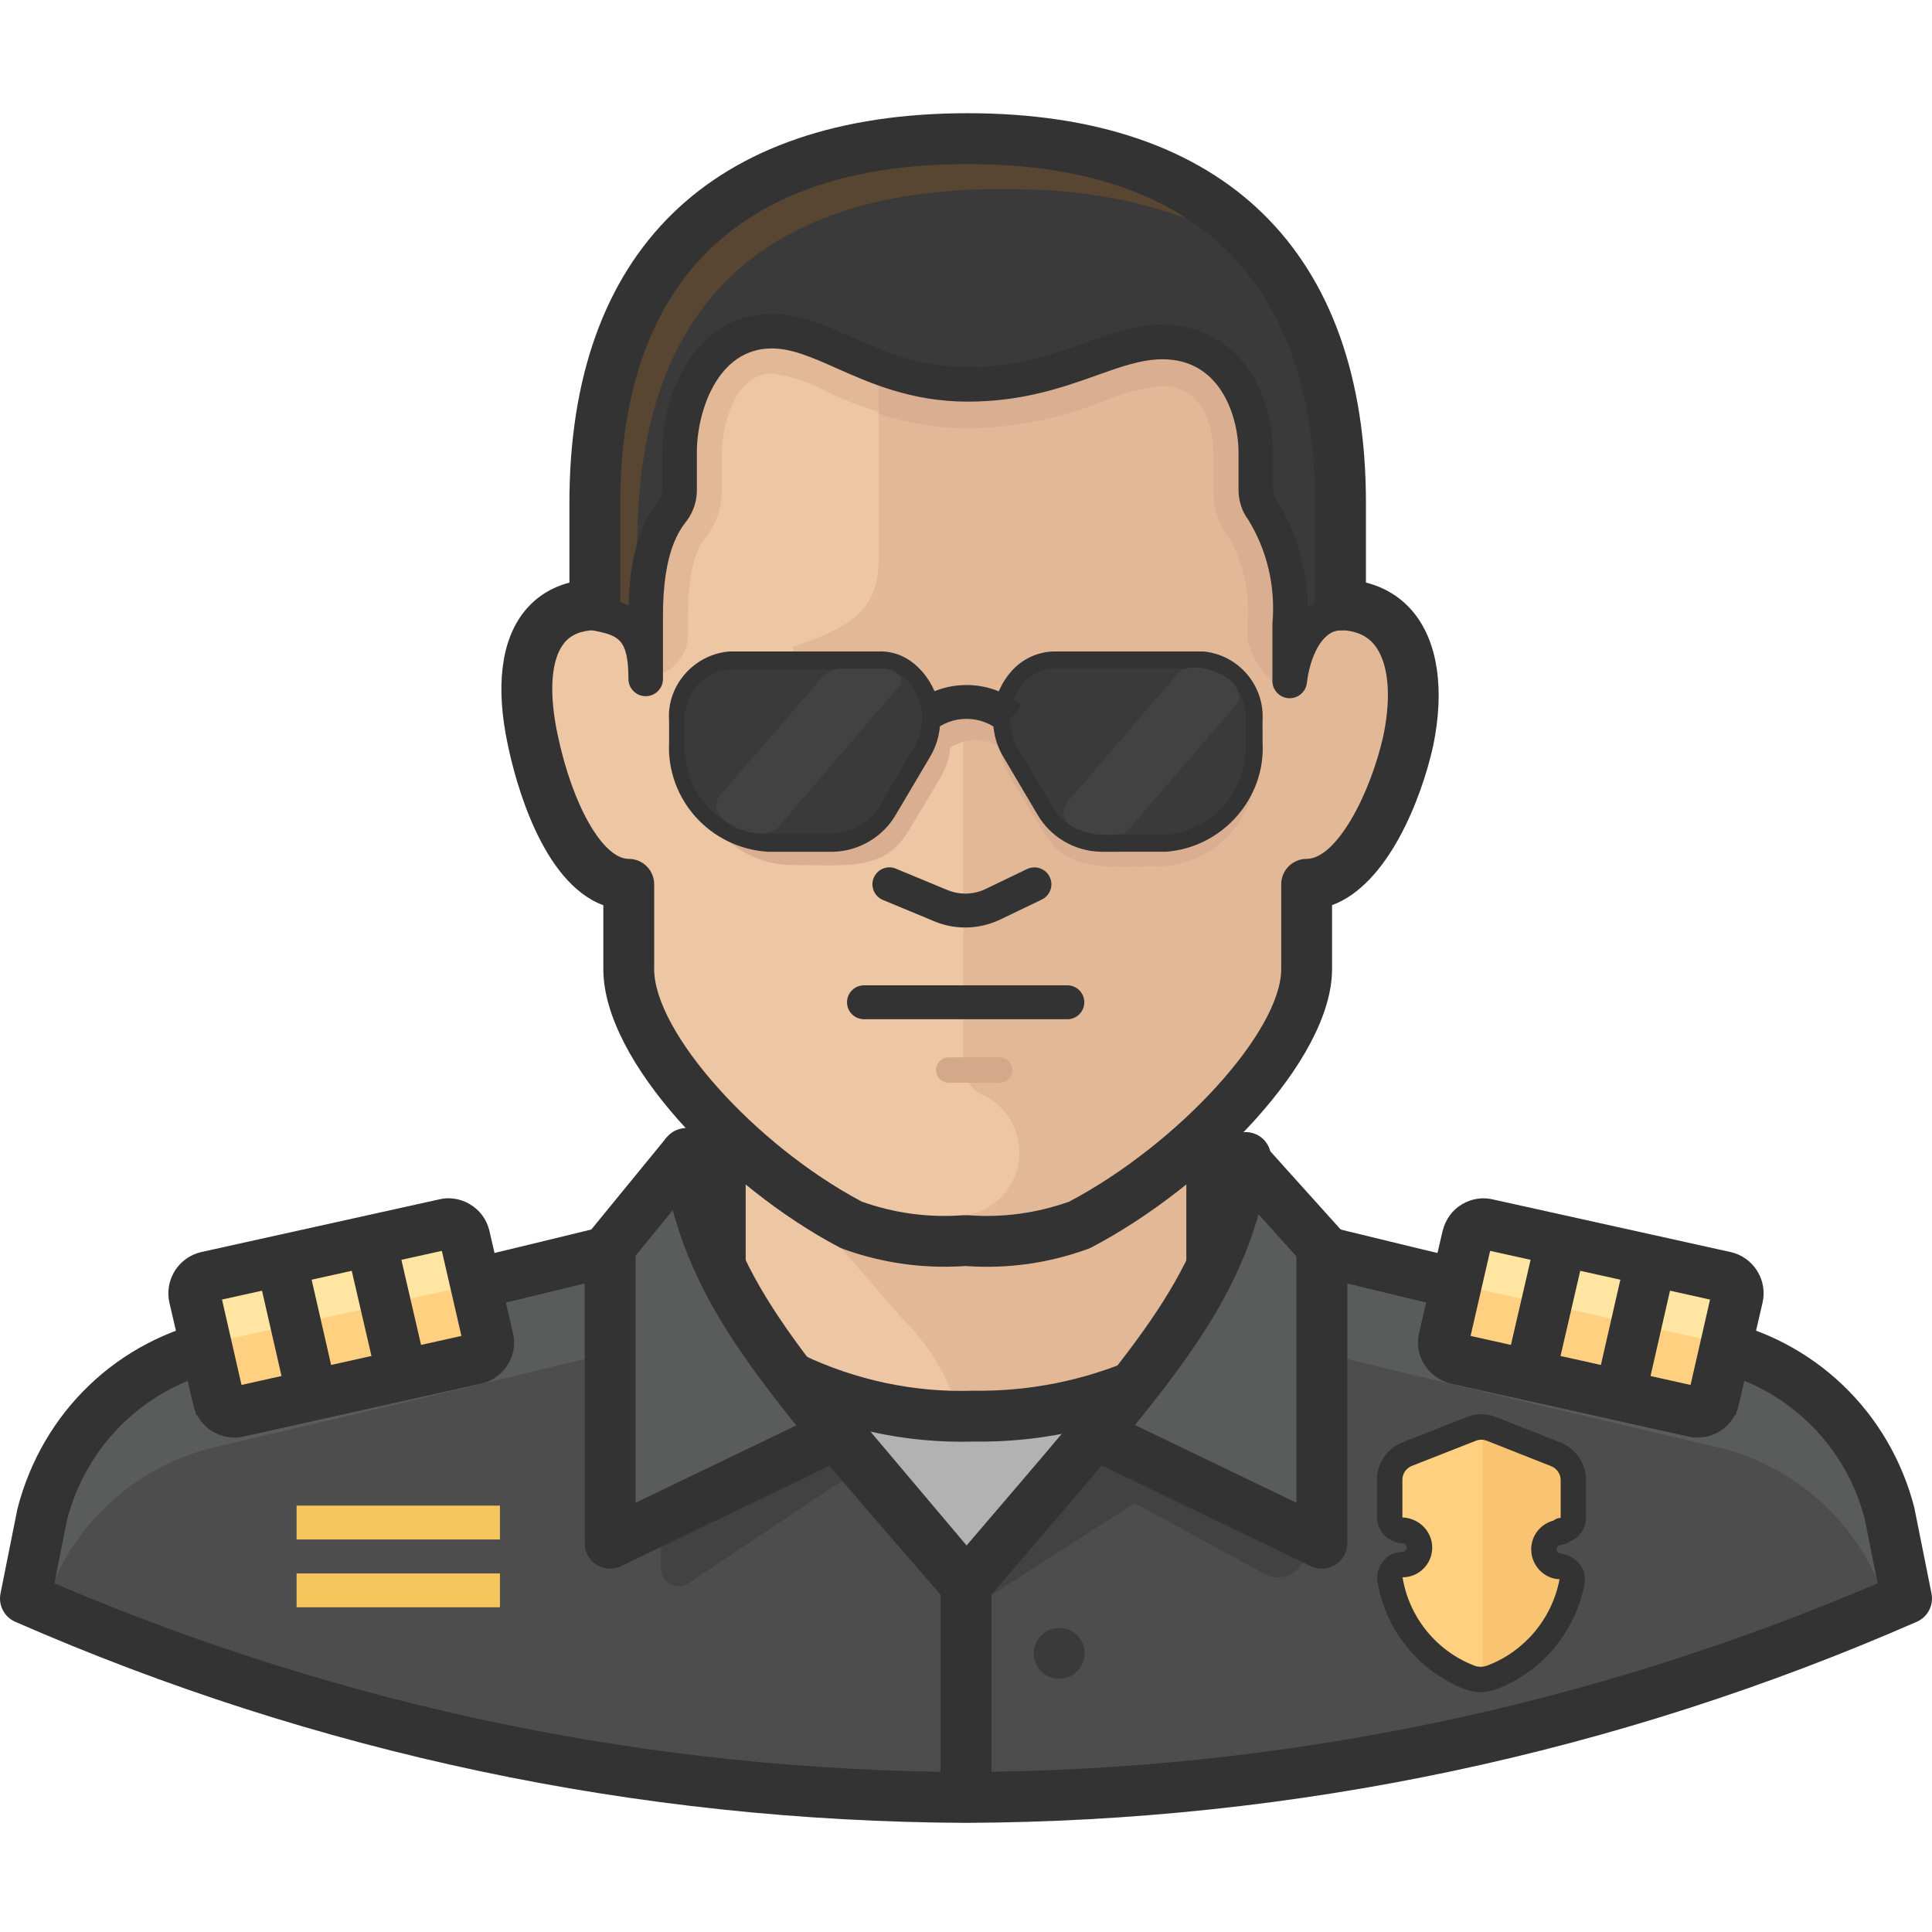 <svg height="511pt" viewBox="0 -29 512 511" width="511pt" xmlns="http://www.w3.org/2000/svg"><path d="m191.414 265.125v40.867s15.902 35.93 65.035 67.191c49.133-31.352 64.672-67.191 64.672-67.191v-40.867zm0 0" fill="#edc6a3"/><path d="m255.82 352.613s.449 34.133.629 34.312c25.711-22.523 47.559-49.102 64.672-78.688v-43.117h-129.707l47.879 54.973c8.871 8.773 14.668 20.18 16.527 32.52zm0 0" fill="#e2b896"/><path d="m184.141 265.57h13.473v40.422h-13.473zm0 0" fill="#333"/><path d="m314.387 265.57h13.473v40.422h-13.473zm0 0" fill="#333"/><path d="m355.254 130.746v-26.949c0-57.035-29.551-96.559-98.805-96.559-69.258 0-98.809 39.523-98.809 96.559v26.949c-17.156.449-20.57 16.797-16.438 35.93 3.324 15.898 11.945 38.176 25.422 38.176v22.457c0 20.656 29.281 52.188 59.012 67.816 9.688 3.5 20.004 4.91 30.273 4.129 10.238.773 20.523-.637 30.18-4.129 29.82-15.629 60.184-47.16 60.184-67.816v-22.457c13.473 0 23.441-22.277 26.945-38.086 3.953-19.223-.719-35.57-17.965-36.02zm0 0" fill="#edc6a3"/><path d="m354.715 136.945v-26.949c0-57.039-29.551-96.562-98.805-96.562-7.727-.008-15.445.562-23.086 1.707v104.109c0 13.742-8.984 17.965-22.637 22.633l.539 4.672c22.188 1.977 30.27 6.199 32.426 11.047 2.16-.988 4.418-1.742 6.738-2.246 2.43-.496 4.805 1.074 5.301 3.504.059.297.09.598.09.898v92.879c.031 3.648 2.27 6.914 5.66 8.266 8.305 4.238 11.605 14.406 7.367 22.715-2.543 4.984-7.387 8.383-12.938 9.082-15.539 0-21.289 3.504-22.098 11.316 7.332 1.211 14.762 1.691 22.188 1.438 10.082.73 20.211-.645 29.73-4.039 29.734-15.719 60.184-47.25 60.184-67.91v-22.453c13.473 0 23.445-22.188 26.945-38.086 4.223-19.223-.449-35.48-17.605-36.02zm0 0" fill="#e2b896"/><path d="m355.254 128.051v-24.254c0-57.035-29.551-96.559-98.805-96.559-69.258 0-98.809 39.523-98.809 96.559v24.074c8.496 4.219 14.375 12.348 15.719 21.738 5.23-1.031 8.996-5.625 8.984-10.957v-5.031c0-14.82 3.32-19.043 4.938-21.109 2.629-3.496 4.051-7.75 4.043-12.125v-10.062c0-6.824 3.234-20.836 13.203-20.836 5.105.676 10.039 2.289 14.555 4.758 11.633 5.734 24.398 8.801 37.363 8.984 12.508-.172 24.875-2.668 36.469-7.367 4.816-2.105 9.945-3.41 15.184-3.859 9.969 0 13.473 9.699 13.473 17.965v10.059c-.02 4.391 1.434 8.664 4.133 12.125 3.961 7.109 5.652 15.258 4.848 23.355v3.414c1.211 5.383 4.422 10.102 8.984 13.203.617-10.238 6.594-19.391 15.719-24.074zm0 0" fill="#e2b896"/><path d="m354.715 128.41v-17.965c0-57.039-29.551-96.562-98.805-96.562-7.727-.008-15.445.562-23.086 1.707v64.586c7.621 2.527 15.594 3.828 23.625 3.859 12.508-.168 24.875-2.668 36.469-7.363 4.812-2.105 9.941-3.41 15.18-3.863 9.969 0 13.473 9.703 13.473 17.965v10.062c-.02 4.391 1.434 8.66 4.133 12.125 3.961 7.105 5.652 15.258 4.852 23.355v3.414c1.211 5.379 4.422 10.102 8.98 13.203.277-10.312 6.078-19.676 15.18-24.523zm0 0" fill="#daaf91"/><path d="m255.789 216.297c-2.988 0-5.957-.625-8.727-1.871l-13.082-5.426c-2.293-.953-3.379-3.578-2.43-5.867.957-2.293 3.582-3.383 5.871-2.43l13.199 5.477c3.348 1.508 7.051 1.5 10.273.055l11.297-5.43c2.23-1.059 4.914-.137 6 2.105 1.07 2.23.133 4.914-2.105 5.988l-11.406 5.48c-2.848 1.277-5.875 1.918-8.891 1.918zm0 0" fill="#333"/><path d="m256.449 7.238c-69.258 0-98.809 39.52-98.809 96.559v29.195c8.984 0 13.473 5.117 13.473 17.965v-17.336c0-17.965 4.672-24.613 7.277-27.938 1.133-1.566 1.73-3.453 1.707-5.391v-9.969c0-13.473 7.094-32.066 24.43-32.066 14.555 0 27.398 14.102 51.918 14.102 24.523 0 37.102-11.227 51.652-11.227 17.332 0 24.699 15.719 24.699 29.191v9.969c0 1.945.633 3.836 1.797 5.391 5.621 9.008 8.145 19.605 7.188 30.184v15.09c1.168-9.883 6.016-18.863 13.473-17.965v-24.613c0-61.617-29.551-101.141-98.805-101.141zm0 0" fill="#3a3a3a"/><path d="m168.871 139.277v-24.25c0-66.023 35.93-96.562 103.297-94.316 21.625.293 42.832 5.973 61.707 16.527-8.645-10.27-19.82-18.105-32.426-22.727h-.719c-2.934-1.105-5.934-2.035-8.98-2.785h-1.348c-3.055-.715-6.109-1.438-8.984-1.977h-1.523c-3.324-.539-6.738-.898-10.332-1.168h-1.078c-4.043-1.348-7.902-1.348-12.035-1.348-69.254 0-98.809 39.523-98.809 96.562v29.191c4.684-.414 9.137 2.082 11.23 6.289zm0 0" fill="#594632"/><path d="m250.32 306.199c-9.195 0-18.238-1.586-26.969-4.742-.289-.109-.574-.23-.848-.371-30.242-15.902-62.617-49.34-62.617-73.781v-16.914c-16.395-6.039-23.383-33.281-25.277-42.34-3.32-15.371-1.863-27.617 4.227-35.371 2.266-2.883 6.051-6.211 12.066-7.777v-21.105c0-66.613 37.484-103.297 105.543-103.297 68.062 0 105.543 36.684 105.543 103.297v21.09c5.223 1.32 9.59 4.094 12.852 8.199 6.238 7.867 8.008 20.305 4.973 35.035-3.129 14.172-12 36.805-26.805 42.254v16.93c0 24.133-32.984 57.633-63.789 73.781-.273.141-.555.262-.836.371-10.445 3.797-21.324 5.348-32.473 4.551-1.867.133-3.73.191-5.59.191zm-21.957-17.262c8.719 3.098 17.812 4.324 27.039 3.598.332-.016.68-.016 1.016 0 9.215.727 18.273-.52 26.949-3.598 28.93-15.305 56.168-45.156 56.168-61.629v-22.457c0-3.719 3.016-6.738 6.734-6.738 7.844 0 16.859-16.965 20.371-32.805 2.156-10.5 1.305-19.23-2.352-23.848-2.043-2.57-5.055-3.871-9.211-3.984-3.648-.09-6.562-3.078-6.562-6.73v-26.949c0-40.977-15.973-89.824-92.07-89.824-76.094 0-92.066 48.848-92.066 89.824v26.949c0 3.652-2.914 6.641-6.562 6.73-3.859.102-6.602 1.258-8.383 3.523-3.434 4.367-4.027 13.207-1.645 24.25 3.918 18.754 12.012 32.863 18.836 32.863 3.719 0 6.734 3.02 6.734 6.738v22.457c0 16.734 26.672 46.586 55.004 61.629zm0 0" fill="#333"/><path d="m341.781 155.539c-.09 0-.176-.004-.273-.008-2.422-.145-4.309-2.152-4.309-4.574v-15.094c.887-9.93-1.43-19.641-6.488-27.754-1.527-2.004-2.492-4.895-2.492-7.816v-9.969c0-8.516-4.211-24.613-20.121-24.613-5.535 0-11.07 1.977-17.484 4.262-8.691 3.105-19.516 6.965-34.168 6.965-14.824 0-25.812-4.883-34.648-8.805-6.387-2.84-11.906-5.297-17.266-5.297-14.465 0-19.855 16.859-19.855 27.488v9.969c.039 2.844-.875 5.734-2.578 8.078-1.988 2.547-6.406 8.18-6.406 25.246v16.801c0 2.531-2.047 4.578-4.578 4.578s-4.578-2.051-4.578-4.578c0-10.977-2.867-11.551-9.793-12.934-2.141-.434-3.68-2.309-3.68-4.492v-29.195c0-65.223 36.715-101.137 103.383-101.137 67.641 0 103.387 36.555 103.387 105.719v24.613c0 2.531-2.051 4.578-4.578 4.578-5 0-8.133 7.219-8.922 13.922-.281 2.32-2.246 4.043-4.551 4.047zm-33.684-98.984c19.227 0 29.277 16.984 29.277 33.77v9.969c0 .949.316 1.883.887 2.641 5.441 8.695 8.266 18.562 8.301 28.457 1.281-.965 2.656-1.711 4.113-2.215v-20.797c0-64.07-31.703-96.562-94.23-96.562-77.875 0-94.227 50.023-94.227 91.98v25.578c1.582.445 3.035.969 4.348 1.609.41-16.09 4.57-23.473 8.219-28.125.457-.637.746-1.547.73-2.504v-10.031c0-17.766 10.168-36.645 29.016-36.645 7.301 0 13.949 2.953 20.988 6.078 8.457 3.762 18.047 8.023 30.926 8.023 13.062 0 22.641-3.422 31.09-6.434 6.91-2.469 13.438-4.793 20.562-4.793zm0 0" fill="#333"/><path d="m317.797 149.16h-37.098c-6.445.031-12.184 4.086-14.371 10.148-5.082-2.148-10.816-2.148-15.898 0-2.203-5.945-7.852-9.914-14.191-9.969h-37.098c-11.41 0-15.184 11.047-15.184 22.816-.711 14.441 10.355 26.754 24.793 27.574 15.539 0 25.508 1.797 31.977-8.98 8.984-15 10.602-16.707 11.051-22.098 4.082-2.699 9.387-2.699 13.473 0 0 5.121 1.797 6.469 11.047 21.918 6.379 11.406 16.887 9.52 31.438 9.52 14.457-.676 25.633-12.938 24.973-27.395.004-12.219-3.77-22.906-14.91-23.535zm0 0" fill="#daaf91"/><path d="m203.543 196.227c-15.371-.926-27.012-13.957-26.223-29.07l-.004-5.691c-.688-9.117 6.422-17.48 15.859-18.309.133-.012.262-.016.395-.016h39.074c4.773-.188 8.66 1.879 11.613 5.184 5.68 6.395 6.527 15.602 2.117 22.918l-8.965 15.145c-3.367 5.844-9.691 9.629-16.484 9.84zm-9.754-44.105c-4.488.488-7.836 4.492-7.504 9.012l.012 6.262c-.539 10.434 7.32 19.242 17.52 19.859l16.973-.008c3.566-.109 7.012-2.176 8.863-5.387l9.008-15.223c2.391-3.965 1.934-8.91-1.109-12.34-1.238-1.379-3.012-2.176-4.875-2.176-.008 0-.016 0-.02 0zm0 0" fill="#333"/><path d="m291.754 196.227c-6.973-.129-13.387-3.914-16.824-9.879l-8.961-15.141c-4.395-7.277-3.551-16.484 2.117-22.875 2.914-3.297 7.113-5.191 11.52-5.191h.023 39.07c.176 0 .352.008.52.027 9.27 1.082 16.02 9.215 15.367 18.52l.012 5.613c.84 14.688-10.605 27.773-25.527 28.914zm-12.141-44.105c-1.844 0-3.586.793-4.797 2.164-3.055 3.441-3.512 8.387-1.141 12.316l9.008 15.215c1.902 3.293 5.402 5.359 9.156 5.43h16.887c9.738-.754 17.465-9.594 16.895-19.688l-.008-6.18c.324-4.738-2.836-8.629-7.203-9.254h-38.797zm0 0" fill="#333"/><path d="m318.695 147.633h-39.07c-3.129-.004-6.109 1.336-8.176 3.684-4.336 4.883-4.988 12.016-1.617 17.605l8.984 15.18c2.672 4.637 7.582 7.531 12.934 7.637h16.977c12.594-.961 22.102-11.824 21.379-24.434v-5.93c.465-7.016-4.762-13.121-11.766-13.742" fill="#3a3a3a"/><path d="m264.926 164.242c-5.023-4.316-12.57-4.316-17.582 0l-5.863-6.809c8.352-7.195 20.953-7.188 29.309 0zm0 0" fill="#333"/><path d="m203.543 191.379h16.887c5.355-.086 10.273-2.988 12.934-7.637l8.984-15.449c3.238-5.527 2.59-12.504-1.617-17.336-2.152-2.102-5.082-3.207-8.086-3.055h-39.074c-7.031.387-12.422 6.398-12.039 13.434.004.016.004.027.004.043v6.016c-.711 12.68 8.988 23.535 21.668 24.25.023 0 .047.004.07.004" fill="#3a3a3a"/><path d="m303.156 336.801c-14.172 6.117-29.477 9.176-44.91 8.984-16.719.531-33.32-2.949-48.418-10.152l46.801 55.422zm0 0" fill="#b2b2b2"/><path d="m256.586 401.457-72.074-85.371 28.215 13.465c14.066 6.711 29.648 10.043 45.309 9.5 14.613.219 29.07-2.668 42.457-8.43l26.734-11.535zm-25.895-51.555 25.973 30.762 26.105-30.438c-8.043 1.633-16.289 2.43-24.605 2.301-9.18.277-18.414-.598-27.473-2.625zm0 0" fill="#333"/><path d="m500.77 371.652c-5.879-22.73-24.164-40.148-47.156-44.91-76.262-17.965-103.297-24.703-103.297-24.703h-27.488c-9.609 22.906-28.383 43.297-66.828 88.57-38.086-43.926-57.039-65.305-66.832-88.57h-27.484s-26.949 6.738-103.297 24.703c-22.992 4.762-41.281 22.18-47.16 44.91l-4.488 22.457c78.617 34.402 163.445 52.348 249.262 52.727 85.812-.379 170.641-18.324 249.262-52.727zm0 0" fill="#5a5b5b"/><path d="m453.613 353.688c-76.262-17.965-103.297-24.699-103.297-24.699h-43.297c-11.227 15.359-26.949 33.773-51.02 61.621-23.715-26.949-39.973-45.902-51.199-61.621h-43.117s-26.949 6.734-103.297 24.699c-22.184 4.672-40.055 21.062-46.621 42.758 77.289 32.746 160.297 49.871 244.234 50.391 83.938-.52 166.941-17.648 244.23-50.391-6.566-21.695-24.438-38.086-46.617-42.758zm0 0" fill="#4d4d4d"/><path d="m325.613 289.645-40.422 66.199-29.012 34.762 6.648 2.516 37.902-24.25 34.762 18.949c3.68 1.738 8.07.164 9.805-3.516.465-.98.703-2.047.707-3.129v-66.832zm0 0" fill="#424242"/><path d="m188.723 300.961-13.566 13.387v71.859c.008 2.578 2.105 4.664 4.688 4.656.922-.004 1.824-.281 2.59-.793l46.617-31.082zm0 0" fill="#424242"/><path d="m256.031 453.578c-87.301-.395-172.062-18.324-251.996-53.289-2.898-1.273-4.527-4.395-3.902-7.5l4.492-22.457c6.648-25.77 26.695-44.859 52.395-50.184 75.145-17.703 102.766-24.578 103.039-24.641l3.254 13.07c-.27.07-27.949 6.957-103.383 24.73-20.812 4.305-36.906 19.641-42.18 40.035l-3.34 16.742c76.777 32.816 158.043 49.641 241.621 50.02 83.512-.379 164.777-17.203 241.555-50.008l-3.422-17.113c-5.191-20.035-21.277-35.371-41.918-39.641-75.703-17.809-103.289-24.695-103.562-24.766l3.262-13.066c.273.07 27.809 6.938 103.211 24.672 25.527 5.293 45.57 24.379 52.141 49.789l4.57 22.816c.621 3.105-1 6.23-3.902 7.5-79.941 34.965-164.703 52.895-251.934 53.289zm0 0" fill="#333"/><path d="m249.262 390.789h13.473v56.141h-13.473zm0 0" fill="#333"/><path d="m161.684 300.871v78.598l60.633-29.191c-21.559-23.715-34.227-42.219-40.422-74.105zm0 0" fill="#5a5b5b"/><path d="m330.105 278.508c-6.395 27.316-20.449 52.246-40.512 71.859l60.633 29.191v-78.688zm0 0" fill="#5a5b5b"/><path d="m161.684 386.211c-1.25 0-2.492-.352-3.582-1.035-1.969-1.23-3.156-3.387-3.156-5.703v-78.598c0-1.551.539-3.059 1.523-4.262l20.211-24.703 10.43 8.527-18.691 22.844v65.473l50.977-24.543 5.84 12.141-60.629 29.191c-.926.449-1.926.668-2.922.668zm0 0" fill="#333"/><path d="m350.316 386.211c-1 0-2.004-.219-2.922-.668l-60.633-29.191 5.844-12.141 50.973 24.543v-65.289l-18.395-20.445 10.02-9.02 20.121 22.367c1.113 1.238 1.727 2.844 1.727 4.508v78.598c0 2.316-1.191 4.473-3.148 5.703-1.098.684-2.34 1.035-3.586 1.035zm0 0" fill="#333"/><path d="m256 397.344c-1.953 0-3.809-.852-5.09-2.328l-4.035-4.641c-48.828-56.254-65.277-75.199-71.625-113.086-.613-3.664 1.863-7.141 5.531-7.754 3.672-.719 7.145 1.859 7.758 5.527 5.676 33.887 20.059 50.656 67.426 105.227l6.91-8.086c41.062-47.93 54.895-64.07 60.598-96.133.648-3.676 4.246-6.07 7.809-5.457 3.664.648 6.105 4.148 5.453 7.809-6.34 35.684-21.938 53.883-63.629 102.551l-11.984 14.008c-1.27 1.492-3.129 2.352-5.094 2.363-.012 0-.02 0-.027 0zm0 0" fill="#333"/><path d="m287.438 408.66c0 3.723-3.016 6.738-6.734 6.738-3.723 0-6.738-3.016-6.738-6.738 0-3.719 3.016-6.734 6.738-6.734 3.719 0 6.734 3.016 6.734 6.734zm0 0" fill="#3a3a3a"/><path d="m54.883 308.867 62.879-13.922c2.352-.602 4.75.82 5.352 3.176.012.047.023.098.035.148l6.199 26.945c.602 2.355-.82 4.754-3.176 5.355-.047.012-.098.023-.148.035l-62.879 14.012c-2.418.555-4.824-.957-5.379-3.375-.004-.012-.008-.023-.008-.039l-6.289-26.945c-.555-2.418.957-4.828 3.375-5.383.012-.004.027-.004.039-.008zm0 0" fill="#ffe5a2"/><path d="m54.344 326.742 3.145 13.742c.668 2.953 3.602 4.801 6.555 4.133h.004l60.988-13.562c2.914-.621 4.77-3.484 4.148-6.395-.004-.027-.012-.051-.016-.074l-3.145-13.742zm0 0" fill="#ffd080"/><g fill="#333"><path d="m62.117 351.473c-2.066 0-4.113-.578-5.926-1.711-2.547-1.594-4.32-4.086-4.988-7.016-.012-.035-.02-.07-.027-.105l-6.27-26.852c-.676-2.949-.164-5.957 1.426-8.5 1.594-2.543 4.086-4.309 7.008-4.984.023 0 .051-.023.086-.016l62.875-13.922c2.66-.676 5.668-.262 8.227 1.266 2.562 1.516 4.379 3.938 5.117 6.824l6.27 27.254c1.477 5.781-2.125 11.859-8.066 13.387l-63.238 14.094c-.824.188-1.66.281-2.492.281zm-.461-13.43c-.012 0-.023.008-.039.008zm-3.105-23.086 5.273 22.605 58.457-13.027-5.188-22.543zm64.242 11.816c.008.043.02.078.027.113zm-3.359-25.301-.148.035c.051-.008.102-.027.148-.035zm0 0"/><path d="m44.824 314.062 13.133-3.004 7.184 31.441-13.129 3zm0 0"/><path d="m68.523 308.559 13.129-3.004 7.188 31.438-13.129 3.004zm0 0"/><path d="m92.246 303.09 13.121-3.039 7.277 31.438-13.121 3.039zm0 0"/></g><path d="m457.117 308.867-62.879-13.922c-2.355-.602-4.75.82-5.352 3.176-.016.047-.027.098-.035.148l-6.199 26.945c-.602 2.355.82 4.754 3.176 5.355.047.012.098.023.148.035l62.875 14.012c2.418.555 4.828-.957 5.383-3.375.004-.012.004-.023.008-.039l6.289-26.945c.551-2.418-.957-4.828-3.375-5.383-.016-.004-.027-.004-.039-.008zm0 0" fill="#ffe5a2"/><path d="m457.656 326.742-3.145 13.742c-.668 2.953-3.605 4.801-6.555 4.133h-.004l-60.992-13.562c-2.91-.621-4.766-3.484-4.145-6.395.004-.027.008-.051.016-.074l3.145-13.742zm0 0" fill="#ffd080"/><path d="m449.887 351.473c-.852 0-1.711-.098-2.555-.297l-62.824-13.992c-6.297-1.613-9.895-7.684-8.387-13.621l6.168-26.801c.805-3.191 2.621-5.613 5.176-7.129 2.57-1.52 5.57-1.957 8.445-1.211l62.598 13.859c.051.008.105.016.148.023 2.93.676 5.422 2.449 7.016 5 1.59 2.547 2.09 5.555 1.414 8.477l-6.262 26.859c-.012.035-.012.07-.02.105-.676 2.93-2.445 5.422-4.988 7.016-1.809 1.125-3.852 1.711-5.93 1.711zm.391-13.438h.035c-.008 0-.016 0-.035 0zm-60.559-13.5 58.457 13.027 5.27-22.605-58.543-12.965zm-.484 2.105-.023.086c.008-.027.016-.051.023-.086zm3.547-25.113c.023.008.051.008.078.016zm0 0" fill="#333"/><path d="m446.875 342.508 7.18-31.441 13.141 3-7.18 31.441zm0 0" fill="#333"/><path d="m423.156 337.023 7.18-31.441 13.137 3.004-7.176 31.438zm0 0" fill="#333"/><path d="m399.352 331.488 7.27-31.438 13.125 3.035-7.273 31.438zm0 0" fill="#333"/><path d="m413.461 376.145c1.934 0 3.504-1.566 3.504-3.504v-9.969c-.039-3.062-1.973-5.781-4.852-6.828l-16.797-6.645c-1.758-.715-3.723-.715-5.477 0l-16.891 6.645c-2.824 1.086-4.684 3.805-4.668 6.828v9.969c.043 1.883 1.531 3.41 3.414 3.504 2.48 0 4.488 2.012 4.488 4.492s-2.008 4.492-4.488 4.492c-.992 0-1.922.465-2.516 1.258-.668.727-.965 1.719-.809 2.695 1.918 11.789 9.957 21.672 21.109 25.957.914.359 1.891.543 2.871.539 1.012-.012 2.016-.191 2.965-.539 11.055-4.168 19.129-13.805 21.289-25.418.316-1.91-.973-3.715-2.883-4.031-.027-.004-.055-.008-.082-.012-2.48 0-4.492-2.012-4.492-4.492 0-2.48 2.012-4.492 4.492-4.492zm0 0" fill="#ffd080"/><path d="m412.113 355.844-16.797-6.645c-.734-.348-1.523-.559-2.336-.629v67.367c.984.004 1.961-.18 2.875-.539 11.117-4.285 19.141-14.121 21.109-25.871.316-1.906-.973-3.711-2.883-4.027-.027-.004-.055-.008-.082-.012-2.48 0-4.492-2.012-4.492-4.492 0-2.48 2.012-4.492 4.492-4.492 1.934 0 3.504-1.566 3.504-3.504v-10.328c-.09-3.215-2.281-5.992-5.391-6.828zm0 0" fill="#f9c472"/><path d="m392.375 418.945c-1.453 0-2.832-.262-4.129-.77-12.195-4.684-21.098-15.633-23.203-28.555-.324-2.008.273-4.016 1.648-5.508 1.02-1.387 2.965-2.352 5-2.352.625 0 1.125-.5 1.125-1.121 0-.625-.5-1.125-1.125-1.125-3.789-.191-6.691-3.176-6.781-6.797v-10.043c-.023-4.379 2.723-8.395 6.824-9.973l16.879-6.633c2.527-1.062 5.367-1.055 7.98.016l16.758 6.625c4.094 1.492 6.93 5.5 6.98 9.93v10c0 2.922-1.824 5.41-4.387 6.41-1.059 1-3.43.543-3.43 2.035 0 .621.5 1.125 1.125 1.125 4.367.676 6.902 4.219 6.289 7.965-2.367 12.754-11.344 23.465-23.43 28.016-1.359.492-2.73.746-4.125.754zm.195-66.91c-.492 0-.984.098-1.449.281l-16.945 6.656c-1.527.598-2.535 2.07-2.527 3.684v9.984c4.375.141 7.902 3.668 7.902 8s-3.527 7.859-7.859 7.859c1.719 10.605 9 19.551 19 23.402 1.07.422 2.289.414 3.484-.023 9.84-3.711 17.184-12.484 19.113-22.871-3.984-.059-7.508-3.586-7.508-7.918 0-3.66 2.508-6.738 5.895-7.613.516-.414 1.121-.695 1.789-.695.059 0 .129-.051.129-.141v-9.965c-.016-1.605-1.078-3.094-2.637-3.664l-16.879-6.676c-.5-.203-1.008-.301-1.508-.301zm0 0" fill="#333"/><path d="m282.859 240.605h-53.895c-2.484 0-4.492-2.008-4.492-4.492 0-2.48 2.008-4.492 4.492-4.492h53.895c2.48 0 4.492 2.012 4.492 4.492 0 2.484-2.012 4.492-4.492 4.492zm0 0" fill="#333"/><path d="m264.895 257.445h-13.473c-1.859 0-3.371-1.508-3.371-3.367s1.512-3.367 3.371-3.367h13.473c1.859 0 3.367 1.508 3.367 3.367s-1.508 3.367-3.367 3.367zm0 0" fill="#d3a98a"/><path d="m78.598 369.5h53.895v8.98h-53.895zm0 0" fill="#f4c55d"/><path d="m78.598 387.465h53.895v8.98h-53.895zm0 0" fill="#f4c55d"/><path d="m312.141 148.98-29.285 34.043c-1.52 1.832-1.262 4.551.57 6.07.133.109.273.215.422.309 3.805 1.992 8.137 2.75 12.395 2.152 1.223-.016 2.371-.578 3.145-1.523l27.754-32.25c5.84-6.375-10.508-13.652-15-8.801zm0 0" fill="#424242"/><path d="m232.645 147.633h-9.609c-2.004.027-3.902.91-5.211 2.426l-26.949 31.168c-5.477 6.379 10.961 13.566 15.543 8.266l31.348-36.559c2.516-1.977.359-5.57-5.121-5.301zm0 0" fill="#424242"/></svg>
